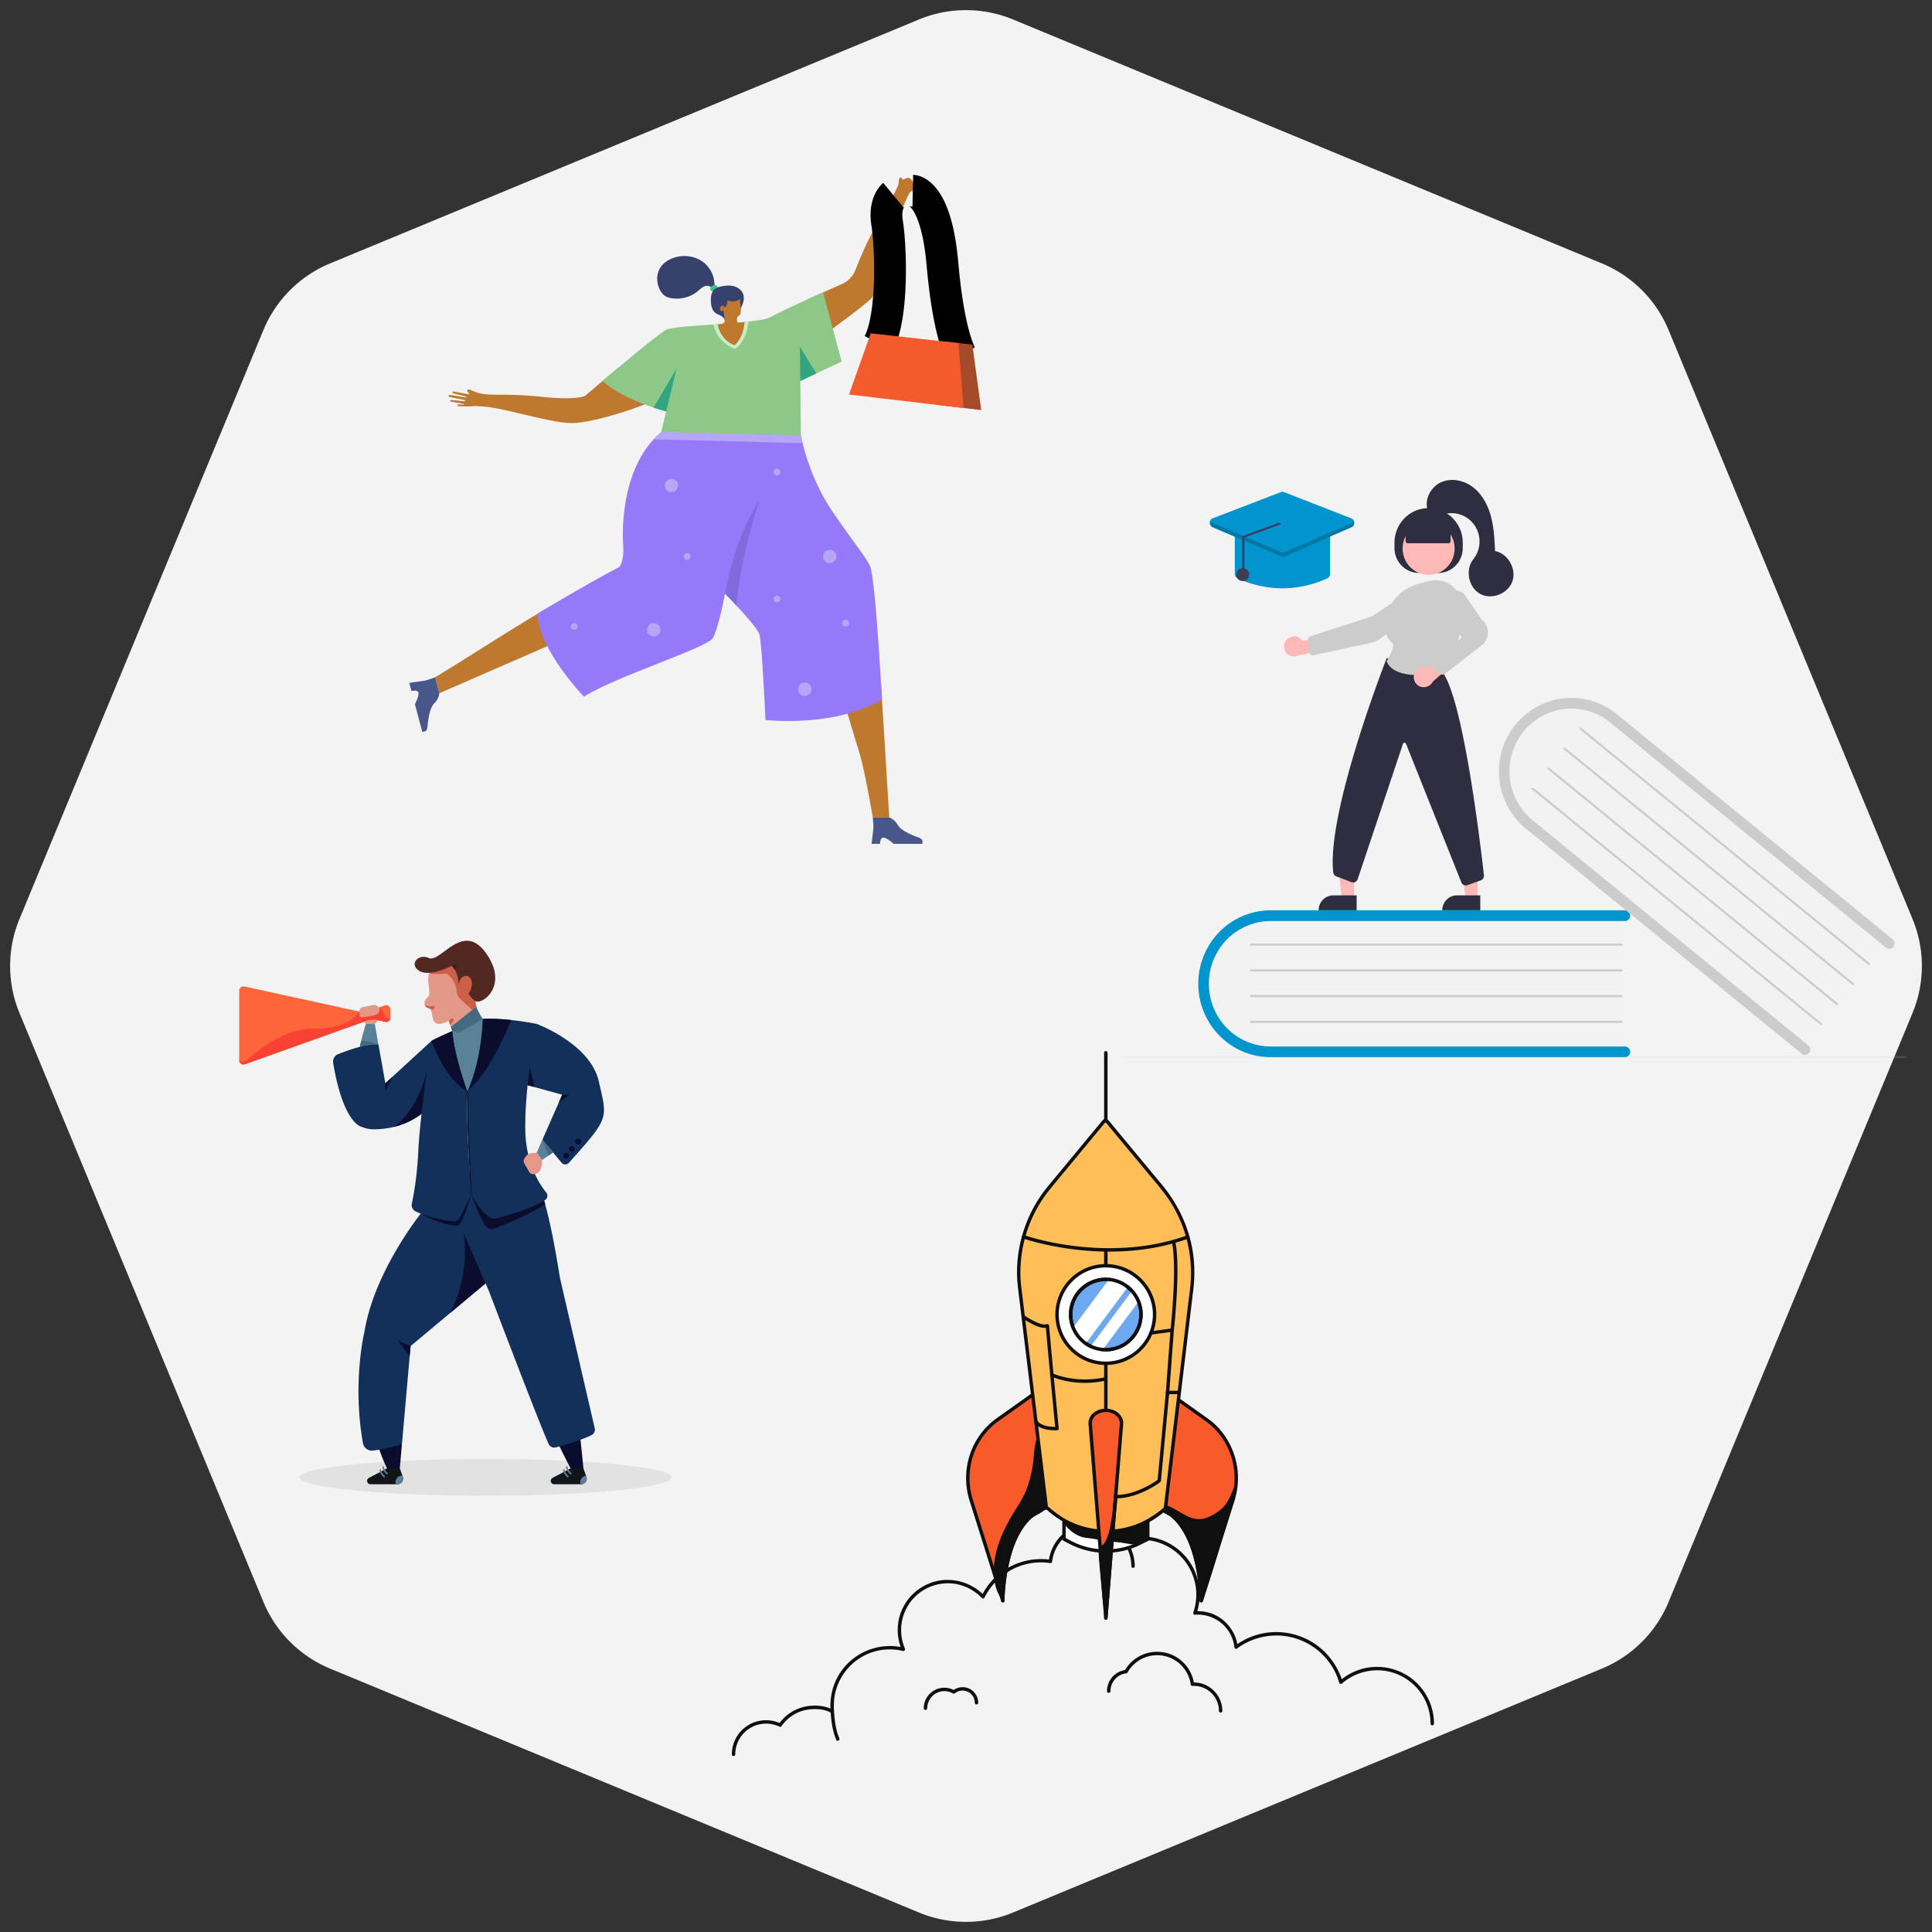 <svg xmlns="http://www.w3.org/2000/svg" width="157" height="157" fill="none"><rect width="100%" height="100%" fill="#333333" stroke="none"/><path fill="#F3F3F3" d="M74.673 1.585a10 10 0 0 1 7.654 0l47.854 19.822a10 10 0 0 1 5.412 5.412l19.822 47.854a10 10 0 0 1 0 7.654l-19.822 47.854a10 10 0 0 1-5.412 5.412l-47.854 19.822a10 10 0 0 1-7.654 0L26.82 135.593a10 10 0 0 1-5.412-5.412L1.585 82.327a10 10 0 0 1 0-7.654L21.407 26.82a10 10 0 0 1 5.412-5.412z"/><path fill="#0F0F0F" d="M116.53 140.068a4.65 4.65 0 0 0-1.567-3.465 4.66 4.66 0 0 0-3.771-1.094 4.63 4.63 0 0 0-2.327 1.094l.233.061a5.67 5.67 0 0 0-2.308-3.12 5.64 5.64 0 0 0-4.012-.84 5.6 5.6 0 0 0-2.403 1.025l.21.12c-.144-1.303-1.056-2.421-2.32-2.791a3.3 3.3 0 0 0-1.16-.119l.134.177a4.78 4.78 0 0 0-.265-3.689 4.75 4.75 0 0 0-2.342-2.191 4.8 4.8 0 0 0-1.873-.386c-.18-.001-.18.278 0 .279a4.48 4.48 0 0 1 2.901 1.073 4.5 4.5 0 0 1 1.498 2.667c.12.727.048 1.476-.188 2.173-.028.081.047.183.135.176a3 3 0 0 1 2.926 1.671c.146.3.239.629.276.96.01.092.115.191.21.121a5.38 5.38 0 0 1 4.149-.982 5.37 5.37 0 0 1 3.177 1.875c.452.551.786 1.193.987 1.876.031.105.154.13.233.061a4.37 4.37 0 0 1 3.942-.93 4.37 4.37 0 0 1 2.752 2.186c.326.62.491 1.313.494 2.012 0 .18.279.18.279 0M92.215 127.275a3.54 3.54 0 0 0-2.126-3.225 3.54 3.54 0 0 0-3.87.752 3.55 3.55 0 0 0-.997 2.083l.176-.134c-1.794-.26-3.627.382-4.832 1.746a5.5 5.5 0 0 0-.802 1.193l.219-.028c-1.073-1.127-2.734-1.563-4.218-1.08a4.11 4.11 0 0 0-2.68 2.825 4.14 4.14 0 0 0 .207 2.69l.158-.205a4.88 4.88 0 0 0-4.61 1.335 4.86 4.86 0 0 0-1.154 1.963 5.1 5.1 0 0 0-.195 1.724c.039.834.138 1.706.472 2.479.07.164.311.022.24-.141-.287-.667-.377-1.425-.422-2.144-.033-.513-.024-1.02.09-1.525a4.59 4.59 0 0 1 2.703-3.206 4.6 4.6 0 0 1 2.801-.216c.128.03.204-.096.158-.205a3.82 3.82 0 0 1 .588-3.946 3.82 3.82 0 0 1 3.494-1.301 3.84 3.84 0 0 1 2.17 1.15c.059.062.18.052.219-.028a5.15 5.15 0 0 1 3.74-2.796 5.1 5.1 0 0 1 1.58-.015c.097.014.164-.037.176-.135a3.26 3.26 0 0 1 2.333-2.72 3.26 3.26 0 0 1 3.422 1.125 3.25 3.25 0 0 1 .68 1.985c.002.18.28.18.28 0"/><path fill="#F95A29" d="m84.713 112.78-3.783 2.687c-1.945 1.478-2.754 4.065-2.01 6.43l2.573 8.181s0-6.468 3.538-7.553-.318-9.745-.318-9.745"/><path fill="#0F0F0F" d="m84.642 112.66-1.052.747-1.889 1.341c-.401.285-.82.556-1.19.883a5.96 5.96 0 0 0-1.821 3.009 6.1 6.1 0 0 0 .097 3.298l.272.865.595 1.891.717 2.279.632 2.009.34 1.083.016.05c.046.148.274.124.274-.037 0-.279.018-.559.04-.836.051-.674.136-1.295.274-1.96.165-.794.397-1.585.747-2.314.342-.71.807-1.39 1.448-1.847q.24-.172.507-.3c.166-.079.342-.131.52-.195.293-.107.562-.274.777-.502.444-.472.622-1.121.687-1.751.08-.764 0-1.543-.128-2.297a19 19 0 0 0-.571-2.361 29 29 0 0 0-1.101-3.005c-.03-.069-.131-.085-.191-.05-.071.041-.08.121-.05.191l.08.186c.014.032-.01-.024-.002-.005l.01.022.022.053.05.122.12.298q.344.866.632 1.751c.247.758.463 1.527.625 2.308.159.761.27 1.521.254 2.304a4.5 4.5 0 0 1-.116.999q-.055.225-.142.442c-.01.025-.003.007 0 .002l-.013.028-.023.052-.05.1a2 2 0 0 1-.185.291c-.013.017.013-.016 0 0l-.038.047a2 2 0 0 1-.148.155c-.108.101-.188.16-.328.238-.146.081-.254.114-.421.17a3.5 3.5 0 0 0-.568.246c-.715.389-1.263 1.025-1.666 1.724-.411.715-.689 1.505-.89 2.304-.177.707-.294 1.43-.367 2.156-.04.391-.069.785-.075 1.178v.056l.274-.037-.236-.75-.574-1.824-.71-2.256-.644-2.049-.378-1.201a6.1 6.1 0 0 1-.276-2.374 5.73 5.73 0 0 1 1.315-3.164c.267-.316.57-.619.908-.859l.464-.33 1.793-1.273 1.417-1.006.076-.054c.062-.044.09-.122.05-.191-.035-.061-.129-.094-.19-.05"/><path fill="#0F0F0F" d="M84.352 117.045c-.19.606-.174 1.254-.264 1.881-.144 1.004-.402 2.014-.89 2.911-.218.402-.475.78-.716 1.168-1.081 1.741-2.078 4.183-1.322 6.237.091.248.334.565.334.836 0-.761.089-1.532.215-2.281.264-1.566.755-3.299 1.931-4.435.32-.31.724-.425 1.057-.687.423-.331.215-1.005.176-1.478a48 48 0 0 0-.373-3.224c-.034-.225-.215-.717-.149-.928"/><path fill="#0F0F0F" d="M84.217 117.008c-.146.473-.173.969-.217 1.459q-.065.709-.228 1.401a8 8 0 0 1-.432 1.356c-.193.45-.444.868-.706 1.28-.473.744-.91 1.501-1.245 2.318-.335.812-.575 1.672-.624 2.552a5 5 0 0 0 .086 1.288q.063.315.174.617c.072.191.186.361.265.549a.7.7 0 0 1 .064.251c.004.179.278.18.279 0 .002-1.029.146-2.063.37-3.066.192-.868.467-1.729.918-2.499.22-.375.481-.723.792-1.028.166-.163.362-.278.565-.388.195-.107.41-.212.57-.37.288-.282.268-.717.22-1.084-.06-.477-.097-.956-.146-1.434q-.087-.84-.202-1.678c-.033-.239-.055-.484-.11-.719-.043-.179-.1-.357-.126-.541a1 1 0 0 1-.007-.109c0-.043-.002-.041.009-.08.05-.173-.22-.247-.269-.075-.048.172-.002.365.037.533.041.177.094.351.121.531a47 47 0 0 1 .306 2.517c.024.25.038.501.069.749.023.189.056.377.066.568.01.166.007.348-.072.499-.092.175-.287.274-.453.367-.203.114-.41.218-.596.361-.355.274-.645.659-.887 1.034-.487.756-.794 1.618-1.007 2.487-.24.979-.396 1.995-.437 3.002q-.009.211-.009.422h.279c-.005-.21-.101-.403-.197-.586a3 3 0 0 1-.225-.539 4.5 4.5 0 0 1-.176-1.251c-.003-.866.208-1.721.513-2.527.305-.808.717-1.569 1.179-2.297.26-.411.528-.818.739-1.258a8 8 0 0 0 .49-1.337c.124-.458.215-.926.277-1.395.065-.485.07-.977.166-1.458a4 4 0 0 1 .087-.348c.053-.172-.216-.245-.269-.074z"/><path fill="#F95A29" d="m94.397 112.78 3.783 2.687c1.945 1.478 2.754 4.065 2.01 6.43l-2.573 8.181s0-6.468-3.538-7.553.318-9.745.318-9.745"/><path fill="#0F0F0F" d="m94.327 112.901 1.04.738 1.877 1.333c.383.272.785.529 1.14.839a5.7 5.7 0 0 1 1.779 2.952 5.8 5.8 0 0 1-.111 3.108l-.283.9-.599 1.904-.712 2.264-.623 1.98-.337 1.072-.016.05.274.037a16.107 16.107 0 0 0-.314-2.822c-.164-.807-.4-1.603-.748-2.35-.338-.726-.801-1.418-1.438-1.916a3.5 3.5 0 0 0-1.081-.581c-.166-.055-.269-.088-.416-.171a2 2 0 0 1-.184-.119l-.02-.015c.02.016.004.003 0 0l-.042-.034-.084-.076a1.6 1.6 0 0 1-.255-.308 2 2 0 0 1-.178-.331c-.016-.035-.001 0-.015-.036a3 3 0 0 1-.14-.444 4 4 0 0 1-.081-.466c-.084-.751-.01-1.52.113-2.251.134-.794.333-1.576.566-2.346a29 29 0 0 1 .923-2.591l.05-.12.02-.05.01-.023.057-.132.02-.046c.03-.069.02-.15-.05-.191-.06-.035-.16-.019-.191.05-.107.239-.205.482-.302.725q-.345.868-.634 1.755a22 22 0 0 0-.627 2.305c-.162.775-.28 1.571-.268 2.364.01.656.106 1.354.456 1.923.158.256.368.477.62.64.296.191.647.259.954.407.715.346 1.257.94 1.659 1.615.42.705.697 1.483.899 2.277q.143.565.237 1.14c.057.339.095.628.13.971.04.396.07.793.076 1.19v.057c0 .159.228.186.275.037l.239-.76.58-1.845.715-2.274.645-2.049.367-1.169a6.2 6.2 0 0 0 .271-2.532 6.05 6.05 0 0 0-1.362-3.231 5.4 5.4 0 0 0-.98-.927l-.448-.317-1.805-1.282-1.43-1.016-.076-.054c-.062-.043-.155-.011-.191.05-.041.07-.012.147.05.191z"/><path fill="#0F0F0F" d="M94.157 122.339c1.2.062 2.13 1.288 3.33 1.253.438-.013.852-.197 1.23-.418.316-.185.618-.4.86-.675.363-.413.571-.936.771-1.448-.273 1.013-.796 2.007-1.007 3.026-.175.844-.353 1.643-.616 2.478l-1.108 3.522c.084-.267-.03-.728-.053-.999-.068-.79-.19-1.577-.383-2.346-.224-.895-.543-1.788-1.052-2.563a4.5 4.5 0 0 0-.86-.991c-.295-.247-.987-.461-1.112-.84z"/><path fill="#0F0F0F" d="M94.157 122.478c.446.026.856.225 1.24.44.404.226.796.48 1.23.65.473.184.972.215 1.457.054.276-.091.536-.225.784-.376.242-.147.476-.314.678-.512.462-.452.705-1.055.936-1.645l-.269-.074c-.157.576-.384 1.129-.594 1.687-.104.279-.204.559-.288.844-.085.288-.142.581-.205.874a25 25 0 0 1-.435 1.765c-.176.603-.374 1.201-.563 1.801l-.646 2.055.269.074c.075-.256.022-.538-.017-.795-.043-.299-.063-.601-.101-.9a14.5 14.5 0 0 0-.396-2.02c-.33-1.198-.862-2.443-1.82-3.276-.192-.167-.417-.276-.636-.401-.178-.1-.426-.238-.49-.421-.06-.169-.33-.096-.27.074.15.424.661.594 1.013.81.215.131.402.328.575.525.2.229.375.48.531.741.662 1.108.986 2.41 1.173 3.677.054.36.078.723.126 1.083.035.263.12.568.042.829-.051.173.215.245.269.074.381-1.213.771-2.423 1.144-3.639a22 22 0 0 0 .453-1.765c.065-.295.119-.593.195-.885.073-.282.166-.559.265-.832.23-.634.497-1.254.674-1.905.048-.177-.205-.238-.269-.075-.193.493-.393 1.007-.753 1.406-.18.201-.393.368-.62.514-.23.148-.47.286-.727.382a1.9 1.9 0 0 1-.765.134 2 2 0 0 1-.608-.137c-.412-.154-.784-.4-1.165-.615-.44-.249-.906-.469-1.419-.499-.18-.011-.179.268 0 .279z"/><path fill="#fff" d="m93.26 125.075-.558.286a6.2 6.2 0 0 1-5.694-.006l-.543-.28v-4.611h6.794z"/><path fill="#0F0F0F" d="M93.189 124.954c-.23.118-.457.24-.69.353a6.063 6.063 0 0 1-5.058.101c-.309-.135-.606-.299-.905-.454l.069.121v-4.611l-.14.14h6.517c.087 0 .178.008.265 0h.012l-.14-.14v4.611c0 .179.28.18.28 0v-4.611a.14.14 0 0 0-.14-.139H87.3c-.273 0-.549-.01-.822 0h-.012a.14.14 0 0 0-.14.139v4.611c0 .047.027.098.07.12.244.126.486.258.735.376a6.4 6.4 0 0 0 1.722.537 6.4 6.4 0 0 0 3.532-.443c.323-.139.633-.309.945-.47.16-.082.02-.323-.14-.241"/><path fill="#0F0F0F" d="M93.26 120.464v4.611c-.347.178-.766.313-1.16.29-.261-.015-.517-.076-.776-.118-.3-.048-.602-.07-.904-.101q-.67-.07-1.33-.202c-.31-.063-.615-.079-.923-.131-.67-.113-1.373-.679-1.688-1.268a6.16 6.16 0 0 0 3.543-1.762"/><path fill="#0F0F0F" d="M93.12 120.464v4.61l.069-.12c-.41.208-.847.317-1.306.249-.252-.037-.501-.091-.754-.124-.256-.032-.513-.051-.77-.079q-.375-.041-.75-.103c-.255-.042-.508-.1-.765-.135-.24-.032-.483-.046-.719-.098a2 2 0 0 1-.56-.223 2.54 2.54 0 0 1-.965-.966l-.084.205a6.27 6.27 0 0 0 3.605-1.798c.127-.128-.07-.325-.197-.198a6.05 6.05 0 0 1-3.482 1.727c-.094.012-.121.135-.083.205.21.387.532.713.895.959.183.124.383.227.593.3.224.077.459.101.692.129.534.063 1.059.182 1.593.248.266.034.534.055.802.084.264.028.523.079.785.123.284.047.56.064.844.01.267-.05.525-.151.767-.274a.14.14 0 0 0 .069-.12v-4.611c0-.179-.28-.179-.28 0"/><path fill="#FFBE57" d="m85.026 122.472-2.11-17.374a10.88 10.88 0 0 1 2.367-8.632l4.46-5.385a.12.12 0 0 1 .185 0l4.484 5.395a10.88 10.88 0 0 1 2.384 8.618l-2.094 17.486-.138.122a7.036 7.036 0 0 1-9.35-.06z"/><path fill="#0F0F0F" d="m85.166 122.472-.141-1.159-.357-2.933-.473-3.89-.487-4.016-.408-3.357-.227-1.868c-.049-.399-.108-.795-.132-1.197a10.8 10.8 0 0 1 .33-3.363c.291-1.111.76-2.172 1.386-3.136.279-.43.594-.83.921-1.225l2.175-2.626 2-2.414c.022-.027.044-.066.072-.088.02-.016.015-.017.006-.019.042.01.122.147.148.179l.854 1.028 2.501 3.01c.67.806 1.37 1.593 1.913 2.495a10.8 10.8 0 0 1 1.49 6.548c-.05.534-.13 1.069-.194 1.601l-.333 2.783-.458 3.824-.486 4.059-.417 3.485-.252 2.105-.034.283.041-.099c-1.04.913-2.262 1.538-3.638 1.75a6.9 6.9 0 0 1-4.13-.65c-.634-.318-1.186-.736-1.711-1.208-.133-.12-.331.077-.197.197.755.68 1.578 1.234 2.537 1.585a7.188 7.188 0 0 0 6.977-1.169c.118-.095.37-.246.4-.406q.008-.047.012-.095l.238-1.988.452-3.775.536-4.477.489-4.082.316-2.64q.023-.214.05-.426c.158-1.141.17-2.279-.012-3.418-.322-2.018-1.217-3.864-2.518-5.43l-2.307-2.776-1.328-1.598c-.24-.288-.47-.586-.72-.865-.26-.292-.481.065-.637.254l-1.066 1.286-2.663 3.216q-.302.359-.598.724a11.035 11.035 0 0 0-2.441 6.882c-.002.62.071 1.227.146 1.84l.25 2.064.463 3.806.545 4.479.491 4.048.306 2.514.042.349c.021.176.3.178.28 0z"/><path fill="#0F0F0F" d="M89.723 101.565v12.517c0 .17-.004.341 0 .51v.022c0 .179.279.18.279 0v-12.518c0-.17.004-.34 0-.509v-.022c0-.18-.28-.18-.28 0"/><path fill="#F95A29" d="m91.136 115.708-1.271 15.783-1.272-15.783c-.048-.595.535-1.098 1.272-1.098.736 0 1.319.503 1.271 1.098"/><path fill="#0F0F0F" d="m90.997 115.708-.034.422-.093 1.149-.137 1.699-.167 2.073-.183 2.271-.184 2.292-.172 2.129-.145 1.807-.105 1.299c-.016.204-.043.411-.05.615l-.002.027h.28l-.043-.519-.112-1.393-.163-2.026-.195-2.416-.206-2.561-.199-2.464-.17-2.125-.125-1.541q-.03-.358-.058-.716a.83.83 0 0 1 .384-.76c.473-.32 1.194-.3 1.618.101.177.168.277.39.26.637-.012.179.267.178.28 0 .042-.623-.503-1.092-1.073-1.203-.593-.116-1.301.083-1.616.633a1.07 1.07 0 0 0-.129.628l.025.309.104 1.29.16 1.982.194 2.418.209 2.59.203 2.517.177 2.203.13 1.608.062.774.003.034a.14.14 0 0 0 .279 0l.034-.422.092-1.149.137-1.699.167-2.073.183-2.271.185-2.292.171-2.13.146-1.806.104-1.299c.017-.205.04-.41.05-.616l.002-.026c.015-.179-.264-.178-.279 0"/><path fill="#0F0F0F" d="M90.662 121.597c-.274 3.019-.554 6.872-.797 9.894.042-.526-.09-1.123-.133-1.647-.102-1.268-.255-2.544-.324-3.81a.33.33 0 0 1 .02-.167c.033-.066.105-.101.168-.141.276-.175.418-.496.532-.803.297-.796.499-2.477.534-3.326"/><path fill="#0F0F0F" d="M90.523 121.597c-.116 1.272-.22 2.545-.322 3.818q-.158 1.993-.311 3.986l-.165 2.09h.279c.027-.369-.023-.738-.07-1.104-.05-.383-.08-.768-.115-1.153-.074-.813-.16-1.625-.222-2.439q-.023-.305-.041-.609l-.01-.152c0-.032-.01-.078.007-.108.025-.047.11-.075.151-.105.271-.192.417-.494.534-.795.194-.503.287-1.044.369-1.574a17 17 0 0 0 .194-1.855c.008-.18-.27-.18-.279 0-.022.535-.08 1.07-.157 1.6-.078.541-.167 1.095-.345 1.614-.092.267-.207.562-.43.748-.127.105-.286.155-.317.339-.016.095-.002.193.004.287l.019.304c.056.815.14 1.627.215 2.44.041.439.07.881.125 1.319.053.412.12.827.088 1.243-.005.075.069.139.14.139.08 0 .133-.064.14-.139q.152-1.91.299-3.82.153-1.994.318-3.986.086-1.045.18-2.088c.007-.076-.069-.14-.14-.14-.08 0-.132.064-.139.14"/><path fill="#fff" d="M93.826 106.822a3.964 3.964 0 1 1-7.928 0 3.964 3.964 0 0 1 7.928 0"/><path fill="#0F0F0F" d="M93.686 106.822a3.85 3.85 0 0 1-.71 2.221 3.83 3.83 0 0 1-1.79 1.368 3.86 3.86 0 0 1-2.37.089 3.85 3.85 0 0 1-1.904-1.244 3.8 3.8 0 0 1-.862-2.131 3.85 3.85 0 0 1 .541-2.286c.4-.658.995-1.183 1.695-1.503a3.83 3.83 0 0 1 2.337-.262c.761.155 1.462.542 2 1.102a3.85 3.85 0 0 1 1.019 2.061q.044.29.044.585c0 .179.279.18.279 0a4.1 4.1 0 0 0-.754-2.37 4.16 4.16 0 0 0-1.942-1.485 4.12 4.12 0 0 0-2.528-.093 4.11 4.11 0 0 0-2.97 3.634 4.11 4.11 0 0 0 2.393 4.049 4.14 4.14 0 0 0 2.523.284 4.1 4.1 0 0 0 3.277-4.019c0-.179-.278-.18-.278 0"/><path fill="#6DA8F1" d="M92.721 106.822a2.86 2.86 0 1 1-5.718 0 2.86 2.86 0 0 1 5.718 0"/><path fill="#0F0F0F" d="M92.582 106.822c-.004 1.126-.719 2.169-1.783 2.554a2.75 2.75 0 0 1-1.677.064 2.75 2.75 0 0 1-1.367-.897 2.74 2.74 0 0 1-.224-3.123 2.74 2.74 0 0 1 2.868-1.265 2.75 2.75 0 0 1 2.153 2.255q.03.204.03.412c0 .179.28.18.279 0a3 3 0 0 0-.55-1.73 3.04 3.04 0 0 0-1.419-1.087 3.02 3.02 0 0 0-3.34.906 3.004 3.004 0 0 0-.256 3.462c.31.511.776.93 1.322 1.177.58.262 1.23.335 1.855.208a3.02 3.02 0 0 0 2.388-2.937c0-.179-.278-.179-.28 0z"/><path fill="#fff" d="m90.274 103.993-3.004 4.036c.195.419.49.783.852 1.061l3.413-4.586a2.84 2.84 0 0 0-1.26-.511"/><path fill="#fff" d="m90.152 103.921-1.015 1.364-1.618 2.174-.371.499c-.031.042-.02.1 0 .143.2.425.502.801.874 1.089.077.06.163.051.222-.029l.339-.455.813-1.093.99-1.329.851-1.144.281-.378c.044-.059.094-.117.134-.179l.006-.008c.048-.066.006-.153-.05-.194a3 3 0 0 0-1.296-.525c-.075-.011-.152.019-.174.099-.018.067.023.162.099.174.446.067.86.235 1.227.497l-.05-.194-.34.455-.813 1.093-.99 1.33-.85 1.144-.282.377c-.044.059-.095.117-.133.18l-.007.008.223-.029a2.8 2.8 0 0 1-.83-1.032v.143l1.015-1.364 1.618-2.174.372-.499c.045-.062.01-.158-.051-.194-.072-.042-.148-.01-.194.051M89.457 109.652l3-4.032a3 3 0 0 0-.377-.603l-3.31 4.448q.326.135.686.187"/><path fill="#fff" d="m89.579 109.724 1.014-1.363 1.616-2.171.37-.498c.032-.042.02-.1 0-.143a3 3 0 0 0-.4-.632c-.062-.078-.173-.037-.221.029l-.33.443-.789 1.059-.958 1.287-.825 1.108c-.133.179-.284.354-.403.543l-.006.007c-.06.082.01.178.084.208q.333.135.687.188c.076.01.152-.019.174-.099.019-.067-.022-.163-.098-.174a3 3 0 0 1-.687-.188l.084.208.33-.444.789-1.059.958-1.287.825-1.108.273-.367c.043-.058.093-.114.13-.175l.006-.008-.222.029q.212.266.356.575v-.143l-1.014 1.362-1.617 2.172-.37.498c-.046.061-.01.158.05.193.072.043.148.011.194-.05"/><path fill="#0F0F0F" d="M83.14 100.641c.236.083.478.152.719.218.64.178 1.29.323 1.942.444q1.433.264 2.885.358c1.155.075 2.317.065 3.47-.044a18.3 18.3 0 0 0 3.797-.758q.237-.075.471-.157c.168-.06.096-.329-.074-.269-1.218.426-2.486.71-3.768.86a21.4 21.4 0 0 1-3.507.111 24 24 0 0 1-4.974-.768c-.294-.079-.583-.179-.876-.26l-.011-.004c-.17-.06-.243.21-.075.269M93.533 108.458l1.51-.201.211-.028-.14-.14-.127 1.714-.203 2.73-.047.625c-.005.075.069.14.14.14l.954-.007c.18-.001.18-.28 0-.279l-.954.007.14.139.127-1.713.203-2.73.047-.626c.005-.068-.069-.148-.14-.139l-1.51.201-.211.028c-.075.01-.14.057-.14.14 0 .067.065.149.14.139"/><path fill="#0F0F0F" d="M95.394 108.089c.069-.62.12-1.242.165-1.864.087-1.205.148-2.416.113-3.623-.017-.584-.05-1.177-.174-1.749-.038-.176-.307-.102-.27.074.106.488.14.982.16 1.495.023.612.016 1.225-.003 1.838a52 52 0 0 1-.27 3.83c-.008.075.07.14.14.14.082 0 .13-.065.139-.14zM94.738 113.158l-.067.715-.161 1.71-.195 2.076-.168 1.788-.056.59c-.008.092-.024.187-.026.28l-.001.013.069-.121a6 6 0 0 1-.674.434 6.8 6.8 0 0 1-1.653.689 4.4 4.4 0 0 1-1.146.149c-.18-.002-.18.277 0 .279.732.007 1.45-.186 2.12-.47a7.7 7.7 0 0 0 1.33-.724c.085-.057.22-.126.233-.236l.008-.09.058-.621.223-2.368.248-2.639.09-.959c.015-.158.036-.316.044-.474l.002-.021c.007-.075-.069-.139-.14-.139-.08 0-.132.064-.139.139M89.828 111.905q-.113.031-.227.053a6 6 0 0 1-.6.093 7.5 7.5 0 0 1-2.046-.051 7 7 0 0 1-1.45-.406c-.07-.028-.154.031-.172.098-.022.079.027.143.098.171 1.309.526 2.79.645 4.173.379q.15-.027.297-.068c.173-.048.1-.318-.074-.269"/><path fill="#0F0F0F" d="M83.106 107.129c.16.115.33.219.502.317.312.179.649.35 1.002.427.177.039.37.058.544 0l-.176-.135c.038.496.084.991.129 1.486q.095 1.046.194 2.093l.208 2.183.169 1.753.055.561c.008.086.007.178.025.263l.001.011.14-.14c-.142.01-.286.005-.427-.006-.26-.02-.545-.068-.792-.186a1 1 0 0 1-.376-.284c-.045-.06-.12-.091-.19-.05-.06.035-.097.131-.05.191.376.499 1.075.616 1.664.618q.086.002.17-.004c.07-.005.148-.06.14-.14l-.066-.672a1579 1579 0 0 1-.566-5.956q-.073-.794-.14-1.588l-.01-.133c-.007-.085-.085-.165-.177-.135a.7.7 0 0 1-.372.006 2.4 2.4 0 0 1-.476-.158 5.7 5.7 0 0 1-.985-.564c-.061-.044-.155-.01-.19.05-.042.07-.012.147.05.191zM90.002 91.104v-4.87c0-.224.01-.45 0-.674v-.01c0-.18-.28-.18-.28 0v4.87c0 .224-.008.45 0 .675v.01c0 .179.28.18.28 0zM67.673 138.936c-.597-.316-1.308-.384-1.97-.299a3.5 3.5 0 0 0-1.722.726 3.5 3.5 0 0 0-.703.756l.191-.05a2.82 2.82 0 0 0-2.336-.047 2.78 2.78 0 0 0-1.662 2.544c0 .179.278.179.279 0a2.51 2.51 0 0 1 .661-1.695 2.51 2.51 0 0 1 2.917-.561.144.144 0 0 0 .19-.05 3.2 3.2 0 0 1 1.272-1.074c.553-.261 1.156-.33 1.761-.284.344.026.675.113.98.275.16.083.3-.157.141-.241M99.33 139.031a2.33 2.33 0 0 0-1.57-2.187 2.3 2.3 0 0 0-.859-.116l.135.102a3.06 3.06 0 0 0-1.557-2.237 3.07 3.07 0 0 0-2.891-.002c-.5.271-.918.684-1.2 1.177l.12-.069a1.76 1.76 0 0 0-1.102.564 1.76 1.76 0 0 0-.449 1.166c0 .179.278.18.28 0a1.48 1.48 0 0 1 .884-1.345q.095-.04.194-.066c.076-.021.156-.025.23-.045.083-.023.122-.132.165-.199q.065-.103.141-.201c.186-.239.412-.449.666-.615a2.8 2.8 0 0 1 1.8-.438 2.75 2.75 0 0 1 1.55.686c.493.442.807 1.044.9 1.698.008.057.08.105.135.102a2.027 2.027 0 0 1 2.15 2.025c0 .18.28.18.278 0M79.493 138.372a1.29 1.29 0 0 0-.658-1.114 1.29 1.29 0 0 0-1.426.139l.17-.022a1.69 1.69 0 0 0-1.435-.117c-.395.155-.73.453-.912.838a1.7 1.7 0 0 0-.164.723c-.002.179.277.18.279 0 .005-.736.595-1.365 1.337-1.391a1.4 1.4 0 0 1 .754.188c.059.033.119.018.169-.022a1 1 0 0 1 1.104-.085 1 1 0 0 1 .503.862c.002.18.28.18.28 0zM92.582 106.822c-.004 1.126-.719 2.169-1.783 2.554a2.75 2.75 0 0 1-1.677.064 2.75 2.75 0 0 1-1.367-.897 2.74 2.74 0 0 1-.224-3.123 2.74 2.74 0 0 1 2.868-1.265 2.75 2.75 0 0 1 2.153 2.255q.03.204.03.412c0 .179.28.18.279 0a3 3 0 0 0-.55-1.73 3.04 3.04 0 0 0-1.419-1.087 3.02 3.02 0 0 0-3.34.906 3.004 3.004 0 0 0-.256 3.462c.31.511.776.93 1.322 1.177.58.262 1.23.335 1.855.208a3.02 3.02 0 0 0 2.388-2.937c0-.179-.278-.179-.28 0z"/><path fill="#E2E2E2" d="M54.563 120.053c0 .827-6.763 1.497-15.106 1.497s-15.107-.67-15.107-1.497 6.763-1.497 15.107-1.497 15.106.67 15.106 1.497"/><path fill="#FE653B" d="m29.196 82.2 1.611-.33.666.081-.483.611s-.557.082-.69.094-.8.16-.915.167-.46-.29-.455-.294z"/><path fill="#E49887" d="m38.64 81.359.633-1.922-1.765-1.824s-1.227.12-1.5.222-1.117 1.22-1.117 1.22l.632 1.6.94 2.284.242.087z"/><path fill="#E49887" d="m38.712 81.802-.187.536-.422 1.212-1.463-.097-.178-.516-.05-.142s.576-1.207.554-1.245c-.01-.02.162-.26.334-.488.154-.205.307-.4.32-.409s.238.029.473.07l-.006.009q.06.127.143.242c.104.158.244.29.409.383a1.3 1.3 0 0 0 .073.445"/><path fill="#304B59" d="m37.038 83.833-.285-.047-.113-.332z"/><path fill="#0B0D2E" d="m47.41 119.324-.55.524-.493-.524a77 77 0 0 1-.9-1.786c-.276-.668.8-1.123 1.707-.541.153 1.437.236 2.327.236 2.327M32.663 117.346l-.174 1.978-.55.488-.492-.488a15 15 0 0 1-.62-1.524c-.145-1.054 1.182-1.217 1.836-.454"/><path fill="#12305A" d="m40.073 103.777-.616.515-2.857 2.39-3.236 2.707-.7 7.957c-.584.211-1.267.358-1.836.455q-.27.045-.497.077a.746.746 0 0 1-.838-.607c-.862-4.876.084-8.889.131-9.085v-.006c.803-4.872 4.566-9.556 4.566-9.556l2.95-1.328L39 99.267l.58 2.436z"/><path fill="#111418" d="M32.311 120.614h-2.2a.274.274 0 0 1-.128-.519l1.465-.77h1.042l.21.596.034.094a.45.45 0 0 1-.423.599"/><path fill="#5A8197" d="M36.753 83.786s-.478 1.654-.478 1.7c0 .045.982 3.458.982 3.458l.753.33 2.443-2.83-1.22-3.65s-1.132-.01-1.166 0-1.314.992-1.314.992"/><path fill="#E49887" d="M38.63 78.882c-.022.09-.266 1.878-.266 1.878l-.134.215a11 11 0 0 1-.408.588c-.355.475-.846 1.05-1.36 1.375q-.227.15-.487.225c-.985.267-.767-.746-.956-1.109a.2.2 0 0 0-.15-.121c-.192-.033-.304-.14-.35-.27a.52.52 0 0 1 .19-.572c.3-.215.137-.716.087-1.43-.011-.206.021-.413.094-.607.1-.27.249-.519.437-.736.284-.832 3.517-.325 3.303.564"/><path fill="#CC5F47" d="m38.712 81.803-.187.536c-.176-.311-.446-.554-.7-.776-.2-.172-.389-.33-.522-.5a.9.9 0 0 1-.191-.513c-.05-.606-.396-1.053-.627-1.289a.5.5 0 0 0-.438-.143c-.8.133-1.156-.066-1.156-.066.1-.269.248-.518.437-.736.283-.831 3.515-.325 3.3.564-.022.091-.266 1.879-.266 1.879l-.134.215c.105.158.245.29.41.383q-.003.229.074.446"/><path fill="#542822" d="M38.64 81.359c-.354-.184-.55-.626-.55-.626l.006-.009c.05-.082.432-.7.154-1.183-.24-.43-.91-.28-.978.502 0 0 .018-.665-.303-1.22a1.5 1.5 0 0 0-.262-.339c-.044.022-1.848.973-2.688.381-.784-.553.01-1.386.811-1.018.977.445 2.757-3.031 4.65-.409s-.256 4.223-.84 3.92"/><path fill="#12305A" d="m38.31 96.971-.029.08c-.193.515-.642 1.38-.9 1.862a.62.62 0 0 1-.6.326 9.3 9.3 0 0 1-2.588-.614 8 8 0 0 1-.403-.174.584.584 0 0 1-.322-.653c.15-.7.43-2.213.526-4.297.04-.823.139-1.884.263-2.985.314-2.808.786-5.877.8-5.92.019-.06 1.7-.809 1.7-.809.122 1.784 1.016 4.341 1.196 4.843l.032.088q-.01.305-.014.625c-.024 1.806.08 3.912.18 5.453.08 1.284.159 2.175.159 2.175"/><path fill="#446A80" d="m39.234 82.796-2.361.943-.233-.285 2.072-1.65c.158.496.521.992.521.992"/><path fill="#5A8197" d="M30.758 84.9c-.32.688-.789.343-1.487.556.1-.218-.071-.177-.03-.382q.051-.25.107-.484c.184-.78.386-1.379.386-1.379l.71-.067z"/><path fill="#12305A" d="M35.055 84.595c-.01.024 2 .132 1.818 1.438l-.676 2.3c-.15 1.07-.522 1.776-1.944 2.18a6.1 6.1 0 0 1-2.262 1.066 7 7 0 0 1-1.563.192c-.394.004-.725-.062-1-.189 0 0-1.504-.135-2.354-5.2a.655.655 0 0 1 .4-.717c.33-.132.797-.308 1.294-.46.7-.213 1.459-.377 1.99-.306l.557 3.13z"/><path fill="#E49887" d="M30.536 82.467c-.453.14-1.14.223-1.14.223a.23.23 0 0 1-.19-.216l-.01-.272a.36.36 0 0 1 .289-.366l.85-.166a.36.36 0 0 1 .253.043l.127.072a.26.26 0 0 1 .09.086.3.3 0 0 1 .044.132.45.45 0 0 1-.313.464M30.732 82.909a1 1 0 0 1-.067.087c-.093.106-.196.204-.208.216h-.723a1 1 0 0 1-.146-.189l.64-.23z"/><path fill="#12305A" d="M48.33 116.062a.5.5 0 0 1-.274.568c-.284.135-.582.256-.878.367a19 19 0 0 1-2.018.622.504.504 0 0 1-.583-.287c-1.006-2.298-4.832-12.382-4.832-12.382a815 815 0 0 1-2.753-6.35l.708-1.75 1.34-.447 5.015.632q.057.167.111.35.068.225.136.47c.423 1.535.832 3.673 1.206 6.01z"/><path fill="#111418" d="M47.233 120.614h-2.2a.275.275 0 0 1-.129-.519l1.465-.77h1.042l.212.6.033.092a.45.45 0 0 1-.423.597"/><path fill="#0B0D2E" d="M36.6 106.682c1.7-3.413 1.076-6.441 1.053-6.544.44 1.02 1.07 2.477 1.804 4.154zM33.363 109.389l-1.018-.433.945 1.257zM44.3 97.856c-1.135.794-3.185 1.621-4.1 1.972a.645.645 0 0 1-.772-.25c-.7-1.085-1.12-2.608-1.12-2.608l4.242.14 1.614.275q.069.225.136.47"/><path fill="#12305A" d="M44.293 97.52c-1.096.716-3.215 1.293-4.01 1.493a.64.64 0 0 1-.57-.13 5 5 0 0 1-1.373-1.833l-.03-.076s-.08-.892-.162-2.175c-.1-1.541-.204-3.647-.18-5.454q.002-.32.014-.624l.036-.082c1.195-2.74 1.216-5.84 1.216-5.84.756-.038 1.579.014 2.305.092 1.16.124 2.074.316 2.074.316s-.465 2.317-.737 4.98c-.119 1.16-.2 2.385-.193 3.513.02 2.818 1.157 4.536 1.706 5.203a.42.42 0 0 1-.096.616"/><path fill="#5A8197" d="M44.942 93.65c-.529.38-.9.614-.9.614l-.432-.59.468-1.065z"/><path fill="#12305A" d="M46.227 94.497a.392.392 0 0 1-.593-.013l-.691-.834-.862-1.041 1.33-3.022.275-.626-2.81-.775c-3.964-1.312.736-4.98.736-4.98s4.358 1.605 5.047 4.666.922 2.883-2.432 6.625"/><path fill="#E49887" d="m43.613 93.672-.374.024a.7.7 0 0 0-.525.295l-.094.135a.38.38 0 0 0-.018.408l.4.7c.068.12.198.19.335.183l.07-.004a.58.58 0 0 0 .486-.32c.129-.256.18-.544.15-.83z"/><path fill="#0B0D2E" d="M38.31 96.971s-.346 1.336-.818 2.326a.55.55 0 0 1-.583.303 8 8 0 0 1-2.718-.976c.842.333 1.729.541 2.631.617.221.02.433-.094.537-.29.267-.497.773-1.467.95-1.98M43.068 86.688l.355 1.647-.547-.151zM46.243 88.96l-.831.625.275-.625zM31.315 88.032v.65l.565-1.17z"/><path fill="#446A80" d="m44.08 92.608.49 1.304.373-.263zM30.758 84.9c-.413-.055-.964.032-1.517.174q.051-.25.107-.484c.876.019 1.41.31 1.41.31"/><path fill="#CC5F47" d="M35.019 82.054a.2.2 0 0 0-.15-.12c-.191-.034-.303-.141-.35-.27 0 0 .375.18.64.085.263-.094.184.356-.14.305M36.462 82.938l.193-.15a.129.129 0 0 1 .184.178l-.25.342z"/><path fill="#3A1B17" d="m37.087 78.466-.12.357a1.5 1.5 0 0 0-.262-.34l.23-.139a.104.104 0 0 1 .152.122"/><path fill="#446A80" d="m39.234 82.795-1.8 1.044a.44.44 0 0 1-.56-.1l-.234-.284z"/><path fill="#0B0D2E" d="M38.344 97.047h-.004l-.03-.077q-.013.04-.029.08h-.005a69 69 0 0 1-.128-2.255 318 318 0 0 1-.197-6.167l.031.088.036-.081c.02.803.151 6.236.327 8.411M34.717 86.871c-.15 1.07-.322 2.383-.464 3.644a6.1 6.1 0 0 1-2.262 1.067c2.132-1.569 2.692-4.528 2.726-4.71"/><path fill="#FE653B" d="M31.727 82.034v.66a.35.35 0 0 1-.43.344l-.566-.129-.102-.024a1.4 1.4 0 0 0-.788.047l-.254.091-9.68 3.459a.35.35 0 0 1-.47-.332v-5.64a.35.35 0 0 1 .427-.344l9.332 2.034.01.272a.23.23 0 0 0 .19.216s.687-.083 1.14-.223a.45.45 0 0 0 .315-.465.3.3 0 0 0-.044-.13l.446-.166a.35.35 0 0 1 .474.33"/><path fill="#FA4234" d="M31.727 82.695a.35.35 0 0 1-.43.343l-.566-.129-.102-.023a1.4 1.4 0 0 0-.788.047l-.254.09-9.68 3.46a.35.35 0 0 1-.47-.332s.26.277.624 0c.365-.278 2.66-2.584 5.521-2.563s3.614-1.388 3.614-1.388l.01.272a.23.23 0 0 0 .19.216s.687-.082 1.14-.223a.45.45 0 0 0 .315-.464.3.3 0 0 0-.044-.13c.021.01.356.202.4.534.043.345.252.504.52.29"/><path fill="#0B0D2E" d="M41.54 82.888s-1.539 4.059-3.522 5.75c1.195-2.741 1.215-5.84 1.215-5.84.757-.04 1.58.01 2.306.09M37.982 88.717c-1.809-.993-2.928-4.122-2.928-4.122.02-.06 1.7-.809 1.7-.809.123 1.784 1.017 4.341 1.197 4.843zM46.242 93.913c0 .312-.468.312-.468 0s.468-.312.468 0M46.71 93.362c0 .312-.467.312-.467 0s.468-.312.468 0M47.221 92.762c0 .312-.468.312-.468 0s.468-.312.468 0"/><path fill="#5A8197" d="M31.521 119.741a.07.07 0 0 0-.023-.046c-.291-.259-.293-.477-.293-.478v-.001a.068.068 0 0 0-.134-.003c0 .011-.005.278.338.583q.02.019.049.016a.067.067 0 0 0 .063-.071M31.288 119.981a.07.07 0 0 0-.022-.045c-.292-.26-.294-.477-.294-.479a.067.067 0 0 0-.134-.003c0 .01-.005.278.338.582.028.025.07.022.095-.005a.07.07 0 0 0 .017-.05M46.441 119.741a.07.07 0 0 0-.022-.046c-.292-.259-.294-.476-.294-.478v-.001a.068.068 0 0 0-.113-.05.07.07 0 0 0-.021.047c0 .012-.005.278.339.583q.02.018.048.017a.07.07 0 0 0 .046-.023.07.07 0 0 0 .017-.049M46.208 119.981a.07.07 0 0 0-.023-.045c-.291-.26-.293-.477-.293-.479a.067.067 0 0 0-.066-.068.067.067 0 0 0-.068.065c0 .01-.005.278.338.582a.067.067 0 0 0 .112-.055M32.31 120.614h-.145a.525.525 0 0 1 .497-.695h.038l.034.094a.45.45 0 0 1-.423.601M47.233 120.614h-.05a.525.525 0 0 1 .438-.692l.033.093a.45.45 0 0 1-.421.599"/><path fill="#BE792F" d="m50.253 29.868-2.692 2.288s-.578.414-3.753.069c-1.97-.214-3.704-.117-4.254-.175-.55-.06-.77-.118-1.181-.306-.41-.189-.422-.032-.406.043.016.074.205.23.2.258-.005.029-1.163-.213-1.284-.227-.12-.015-.146.09-.081.13s1.006.243 1.059.274.006.088-.05.079c-.056-.01-1.254-.237-1.312-.197-.057.04-.08.13.073.165s1.183.224 1.208.25.015.075-.045.087c-.06.01-1.008-.114-1.083-.098-.075.015-.104.097-.001.13.103.032 1.019.173 1.031.183s.011.06-.046.057-.361-.043-.42-.002c-.057.04-.099.112.036.129.134.016.962.04 1.135.006.173-.035.564.003.93.027 1.779.115 5.754 1.476 7.45 1.333 2.258-.192 5.702-1.509 5.71-1.56.05-.277-2.225-2.943-2.225-2.943M65.57 24.35l2.865-1.276c.494-.22.88-.625 1.078-1.128.323-.825.86-2.127 1.355-3.014.814-1.455 2.082-3.624 2.134-3.932.051-.309.042-.514.154-.566s.171.137.214.163.326-.206.523-.129.54.703.514.84-.439.26-.488.351c-1.251 2.296-2.382 7.591-3.05 8.516-.326.451-3.83 2.982-3.83 2.982z"/><path stroke="#000" stroke-miterlimit="10" stroke-width="2.584" d="M74.178 15.498s1.891.042 2.406 5.936c.514 5.895 1.542 7.489 1.542 7.489M72.593 15.858s-.773.637-.5 2.29c.275 1.651.545 7.444-.685 9.764"/><path fill="#A64A2C" d="m79.017 28.005-2.335-.26-.53 5.159 3.588.422z"/><path fill="#F35A2C" d="m77.888 27.88-7.13-.793-1.766 4.973 9.311 1.097z"/><path fill="#8DC889" d="m65.085 35.383-11.361-.257.411-1.696s-3.33-.823-5.18-2.468c0 0 4.41-3.753 5.18-4.164.771-.411 7.506-.462 8.483-1.028.976-.566 4.267-2.005 4.267-2.005l1.512 5.617-3.363 1.58z"/><path fill="#C9EDC4" d="M59.693 28.355c.529-.21 1.066-1.292 1.134-2.226-.797.082-1.941.171-2.85.235.295 1.488 1.716 1.991 1.716 1.991"/><path fill="#32A580" d="m65.034 30.962 1.306-.614-1.339-2.162zM54.135 33.43l.844-3.482-1.866 3.177c.612.203 1.022.304 1.022.304"/><path fill="#BE792F" d="m71.593 55.534.672 10.9h-1.337s-.647-3.806-1.08-5.223c-.356-1.173-1.713-5.484-1.713-6.17s3.458.493 3.458.493"/><path fill="#485689" d="M70.928 66.433h1.337s.428.124.702.621c.275.497 1.393.904 1.684 1.007s.309.257.309.257v.257h-2.335s-.635-.566-.874-.514c-.24.051-.24.514-.24.514h-.686s.137-1.165.154-1.285-.051-.857-.051-.857"/><path fill="#BE792F" d="m45.756 51.955-10.057 4.379-.343-1.293s1.354-.818 4.564-2.842c1.466-.925 4.86-3.064 5.523-3.24.663-.175.313 2.996.313 2.996"/><path fill="#485689" d="m35.356 55.042.343 1.292s-.01.445-.42.838-.517 1.578-.542 1.885c-.024.308-.169.364-.169.364l-.248.066-.6-2.256s.385-.758.273-.977-.558-.1-.558-.1l-.176-.663s1.161-.166 1.282-.18c.12-.015.815-.27.815-.27"/><path fill="#9679F8" d="M70.689 45.973c-.463-.925-1.132-1.594-3.085-4.472-1.954-2.88-2.519-6.118-2.519-6.118l-11.361-.257c-3.136 2.622-3.187 7.66-3.085 9.1.103 1.439-.308 1.85-.308 1.85-2.313 1.182-6.683 3.804-6.683 3.804.206 3.033 3.804 6.734 3.804 6.734 2.674-1.696 10.025-3.958 10.487-4.78.463-.823.977-3.599.977-3.599s2.57 2.622 2.789 3.29c.218.668.5 6.987.5 6.987 6.375.514 9.46-1.675 9.46-1.675s-.514-9.938-.977-10.864"/><path fill="#B6A6F8" d="M65.943 56.006a.542.542 0 1 1-1.085 0 .542.542 0 0 1 1.085 0M63.407 48.682c0 .361-.542.361-.542 0 0-.362.542-.362.542 0M63.407 38.367c0 .362-.542.362-.542 0 0-.361.542-.361.542 0M56.108 45.218c0 .362-.542.362-.542 0 0-.361.542-.361.542 0M46.932 50.91c0 .362-.542.362-.542 0 0-.36.542-.36.542 0M68.992 50.64c0 .361-.542.361-.542 0 0-.362.542-.362.542 0M55.11 39.451a.542.542 0 1 1-1.084 0 .542.542 0 0 1 1.085 0M53.666 51.182a.542.542 0 1 1-1.084 0 .542.542 0 0 1 1.084 0M67.968 45.218a.542.542 0 1 1-1.084 0 .542.542 0 0 1 1.084 0M65.223 36.01c-.097-.394-.138-.627-.138-.627l-11.361-.258q-.321.27-.6.571z"/><path fill="#816ADC" d="M61.705 40.66c-2.095 3.222-2.789 7.575-2.789 7.575s.428.437.95.999c.217-3.763 1.84-8.573 1.84-8.573"/><path fill="#36416D" d="M56.984 21.188c-.643-.407-1.472-.484-2.197-.25-.463.149-.899.431-1.15.849-.312.52-.294 1.2-.024 1.743.1.2.234.387.419.51.165.111.362.166.558.197.747.118 1.542-.1 2.125-.583.127-.106.245-.224.386-.311.14-.087.312-.141.472-.103.072.017.138.051.208.072s.15.025.213-.013c.115-.07.055-.308.045-.42a2 2 0 0 0-.106-.487 2.33 2.33 0 0 0-.949-1.204"/><path fill="#34C780" d="M58.333 23.355s-.07-.203-.242-.194c-.174.008-.399.138-.381.277.017.138.12.254.203.256s.41-.248.42-.339"/><path fill="#36416D" d="M60.19 25.079a3 3 0 0 0 .216-.565 1.1 1.1 0 0 0-.007-.598c-.104-.314-.393-.543-.71-.64s-.657-.078-.983-.02c-.258.045-.527.123-.704.318-.21.23-.244.57-.234.882.006.186.023.375.084.552.06.177.166.342.32.447.128.087.282.127.415.206.189.112.33.301.383.514.437-.297.998-.618 1.22-1.097"/><path fill="#BE792F" d="M60.5 26.168c-.093 1.37-.817 1.894-.817 1.894-1.258-.531-1.35-1.713-1.35-1.713l.295-.024a.28.28 0 0 0 .259-.303c-.023-.278-.063-.677-.122-.783-.058.027-.126.05-.182.021a.14.14 0 0 1-.065-.08.3.3 0 0 1-.007-.107.3.3 0 0 1 .087-.19c.053-.048.133-.07.198-.04-.01.045.04.086.086.093s.092-.018.122-.054a.3.3 0 0 0 .057-.125 1.3 1.3 0 0 0 .05-.36c.33.171.765.115 1.048-.127-.082.416.12.567.019 1.19-.05.31-.4.107-.253.756 0 0 .528-.037.576-.048"/><g clip-path="url(#a)"><path fill="#F2F2F2" d="M131.784 74.235v11.33h-28.017c-3.192 0-5.79-2.542-5.79-5.665s2.598-5.665 5.79-5.665z"/><path fill="#0095CE" d="M132.472 85.477c0 .24-.193.436-.43.436h-28.774a5.88 5.88 0 0 1-5.103-2.985 6.04 6.04 0 0 1 0-5.97 5.88 5.88 0 0 1 5.103-2.985h28.774c.237 0 .43.195.43.436 0 .24-.193.436-.43.436h-28.774a5.02 5.02 0 0 0-4.358 2.549 5.16 5.16 0 0 0 0 5.098 5.02 5.02 0 0 0 4.358 2.55h28.774c.237 0 .43.195.43.435"/><path fill="#CCC" d="M131.784 76.85h-30.107a.086.086 0 0 1-.086-.088c0-.048.038-.087.086-.087h30.107c.048 0 .086.039.086.087a.086.086 0 0 1-.086.087M131.784 78.94h-30.107a.086.086 0 0 1-.086-.086c0-.048.038-.087.086-.087h30.107c.048 0 .086.039.086.087a.086.086 0 0 1-.086.087M131.784 81.033h-30.107a.086.086 0 0 1-.086-.087c0-.049.038-.088.086-.088h30.107c.048 0 .086.04.086.088a.086.086 0 0 1-.086.087M131.784 83.125h-30.107a.086.086 0 0 1-.086-.088c0-.048.038-.087.086-.087h30.107c.048 0 .086.04.086.087a.086.086 0 0 1-.086.087"/><path fill="#F2F2F2" d="m153.437 76.367-7.016 8.823-21.817-17.81c-2.485-2.029-2.934-5.659-1-8.09 1.934-2.433 5.531-2.761 8.016-.732z"/><path fill="#CCC" d="M147.011 85.56a.427.427 0 0 1-.605.066L124 67.335a6.01 6.01 0 0 1-2.125-5.569 5.95 5.95 0 0 1 3.697-4.648 5.83 5.83 0 0 1 5.822.92l22.406 18.29a.436.436 0 0 1-.224.773.43.43 0 0 1-.316-.094l-22.406-18.291a4.985 4.985 0 0 0-7.077.77 5.144 5.144 0 0 0 .763 7.17l22.406 18.291c.184.15.213.425.065.612"/><path fill="#CCC" d="m151.818 78.404-23.444-19.139a.09.09 0 0 1-.013-.123.085.085 0 0 1 .121-.013l23.444 19.139a.08.08 0 0 1 .031.058.085.085 0 0 1-.139.077M150.523 80.032l-23.445-19.138a.09.09 0 0 1-.013-.123.086.086 0 0 1 .121-.013l23.444 19.138q.028.023.032.059a.085.085 0 0 1-.076.096.08.08 0 0 1-.063-.019M149.227 81.661l-23.444-19.138a.09.09 0 0 1-.013-.123.086.086 0 0 1 .121-.013l23.444 19.138c.037.03.043.085.013.123a.086.086 0 0 1-.121.013M147.932 83.29l-23.444-19.14a.09.09 0 0 1-.013-.122.086.086 0 0 1 .121-.013l23.444 19.139a.1.1 0 0 1 .032.058.1.1 0 0 1-.019.064.085.085 0 0 1-.121.014"/><mask id="b" width="64" height="2" x="91" y="85" maskUnits="userSpaceOnUse" style="mask-type:luminance"><path fill="#fff" d="M91 85.714h64V86H91z"/></mask><g mask="url(#b)"><path fill="#CCC" d="M154.914 86H91.086a.087.087 0 0 1-.086-.087c0-.048.038-.087.086-.087h63.828a.087.087 0 0 1 0 .174"/></g><path fill="#FFB8B8" d="M120.083 73.044h-.984l-.468-3.843h1.452z"/><path fill="#2F2E41" d="M118.397 72.76h1.896v1.209h-3.091c0-.32.126-.628.35-.855s.528-.355.845-.355"/><path fill="#FFB8B8" d="M110.035 73.044h-.983l-.468-3.843h1.452z"/><path fill="#2F2E41" d="M108.35 72.76h1.896v1.209h-3.09c0-.32.125-.628.349-.855s.528-.355.845-.355M113.32 44.537V44.1c0-.745.292-1.46.813-1.987a2.75 2.75 0 0 1 1.961-.823c.736 0 1.442.296 1.962.823a2.83 2.83 0 0 1 .812 1.987v.436a2.04 2.04 0 0 1-.585 1.433c-.375.38-.884.593-1.415.593h-1.548a1.99 1.99 0 0 1-1.414-.593 2.04 2.04 0 0 1-.586-1.433"/><path fill="#FFB8B8" d="M118.207 44.573c0 1.182-.946 2.14-2.113 2.14s-2.112-.958-2.112-2.14.945-2.14 2.112-2.14 2.113.958 2.113 2.14M104.602 51.93a.8.8 0 0 1 1.229.146l1.811-.348.476 1.064-2.564.454a.804.804 0 0 1-1.053-.23.83.83 0 0 1 .101-1.087"/><path fill="#CCC" d="m114.447 48.061.024.036-2.97 1.983-5.012 1.622a.306.306 0 0 0-.207.325l.109.954c.01.086.055.163.124.213s.155.068.238.05l4.717-1.024a1.7 1.7 0 0 0 .634-.283l3.336-2.405a.876.876 0 0 0-.122-1.49.85.85 0 0 0-.847.056z"/><path fill="#2F2E41" d="M119.116 71.953a.39.39 0 0 1-.356-.235l-4.508-11.287a.13.13 0 0 0-.126-.078.13.13 0 0 0-.116.092l-3.678 10.988a.383.383 0 0 1-.505.252l-1.234-.468a.39.39 0 0 1-.249-.324c-.555-4.897 4.284-17.258 4.332-17.382l.014-.035 4.411.989.009.01c1.76 1.945 3.206 14.213 3.478 16.652h.001a.39.39 0 0 1-.256.414l-1.088.39a.4.4 0 0 1-.129.022"/><path fill="#CCC" d="M115.316 54.862c-1.069 0-2.261-.216-2.627-1.107l-.009-.02.012-.02c.289-.48.672-1.302.466-1.455-.405-.304-.602-.803-.584-1.484.038-1.479 1.032-2.792 2.474-3.267h.001q.604-.195 1.226-.32a2.07 2.07 0 0 1 1.733.434c.49.402.777 1.005.782 1.644.015 1.58-.225 3.781-1.455 5.292a.38.38 0 0 1-.227.134c-.591.108-1.191.165-1.792.17"/><path fill="#FFB8B8" d="M114.918 54.804a.82.82 0 0 1 1.005-.582 1 1 0 0 1 .124.047l1.375-1.267.957.652-1.966 1.763a.82.82 0 0 1-.931.4.81.81 0 0 1-.491-.388.83.83 0 0 1-.073-.626"/><path fill="#CCC" d="M117.205 54.82a.38.38 0 0 1-.245-.09l-.542-.448a.396.396 0 0 1 .009-.615l2.275-1.767a.13.13 0 0 0 .024-.183l-1.404-1.88a1.17 1.17 0 0 1 .077-1.492 1.13 1.13 0 0 1 1.538-.125l.009.01 1.466 2.127a1.335 1.335 0 0 1-.031 2.108l-2.946 2.278a.4.4 0 0 1-.23.076"/><path fill="#2F2E41" d="M114.223 43.97V42.91l1.871-.828 1.785.828v1.062a.173.173 0 0 1-.172.174h-3.312a.173.173 0 0 1-.172-.174"/><path fill="#2F2E41" d="M116.009 41.432c-.275-.892.302-1.915 1.157-2.268.854-.353 1.876-.106 2.597.477.721.584 1.168 1.457 1.405 2.361s.282 1.846.326 2.78c1.05.195 1.764 1.456 1.4 2.473s-1.71 1.521-2.639.99c-.93-.531-1.198-1.96-.528-2.8a2.32 2.32 0 0 0 .458-1.908 2.3 2.3 0 0 0-1.162-1.57c-.6-.32-1.31-.353-1.936-.088-.517.22-1.166-.35-1.078-.447"/><path fill="#0095CE" d="M104.214 47.81a8.9 8.9 0 0 1-3.643-.809.39.39 0 0 1-.228-.357V43.47a.39.39 0 0 1 .387-.392h6.968a.39.39 0 0 1 .387.392v3.174a.39.39 0 0 1-.228.357 8.9 8.9 0 0 1-3.643.809"/><path fill="#0095CE" d="M104.213 45.238a.4.4 0 0 1-.15-.03l-5.526-2.362a.39.39 0 0 1-.236-.368.39.39 0 0 1 .25-.36l5.525-2.124a.38.38 0 0 1 .276.001l5.451 2.124h.001c.147.057.245.199.248.359a.39.39 0 0 1-.235.367l-5.451 2.362a.4.4 0 0 1-.153.031"/><path fill="#3F3D56" d="M101.504 46.695c0 .697-1.032.697-1.032 0s1.032-.697 1.032 0"/><path fill="#000" fill-opacity=".2" d="m109.836 42.51-5.452 2.362a.34.34 0 0 1-.269 0l-5.525-2.361a.34.34 0 0 1-.165-.147.35.35 0 0 0-.028.286.35.35 0 0 0 .193.21l5.526 2.361h-.001a.34.34 0 0 0 .269 0l5.452-2.362a.35.35 0 0 0 .163-.495.34.34 0 0 1-.163.146"/><path fill="#3F3D56" d="M101.032 46.692q.035 0 .06-.025a.1.1 0 0 0 .026-.062V43.69l2.837-1.047a.087.087 0 0 0 .087-.086.086.086 0 0 0-.085-.088l-2.836 1.047h-.001a.17.17 0 0 0-.123.05.17.17 0 0 0-.051.124v2.917c0 .047.038.086.086.086"/></g><defs><clipPath id="a"><path fill="#fff" d="M91 39h64v47H91z"/></clipPath></defs></svg>